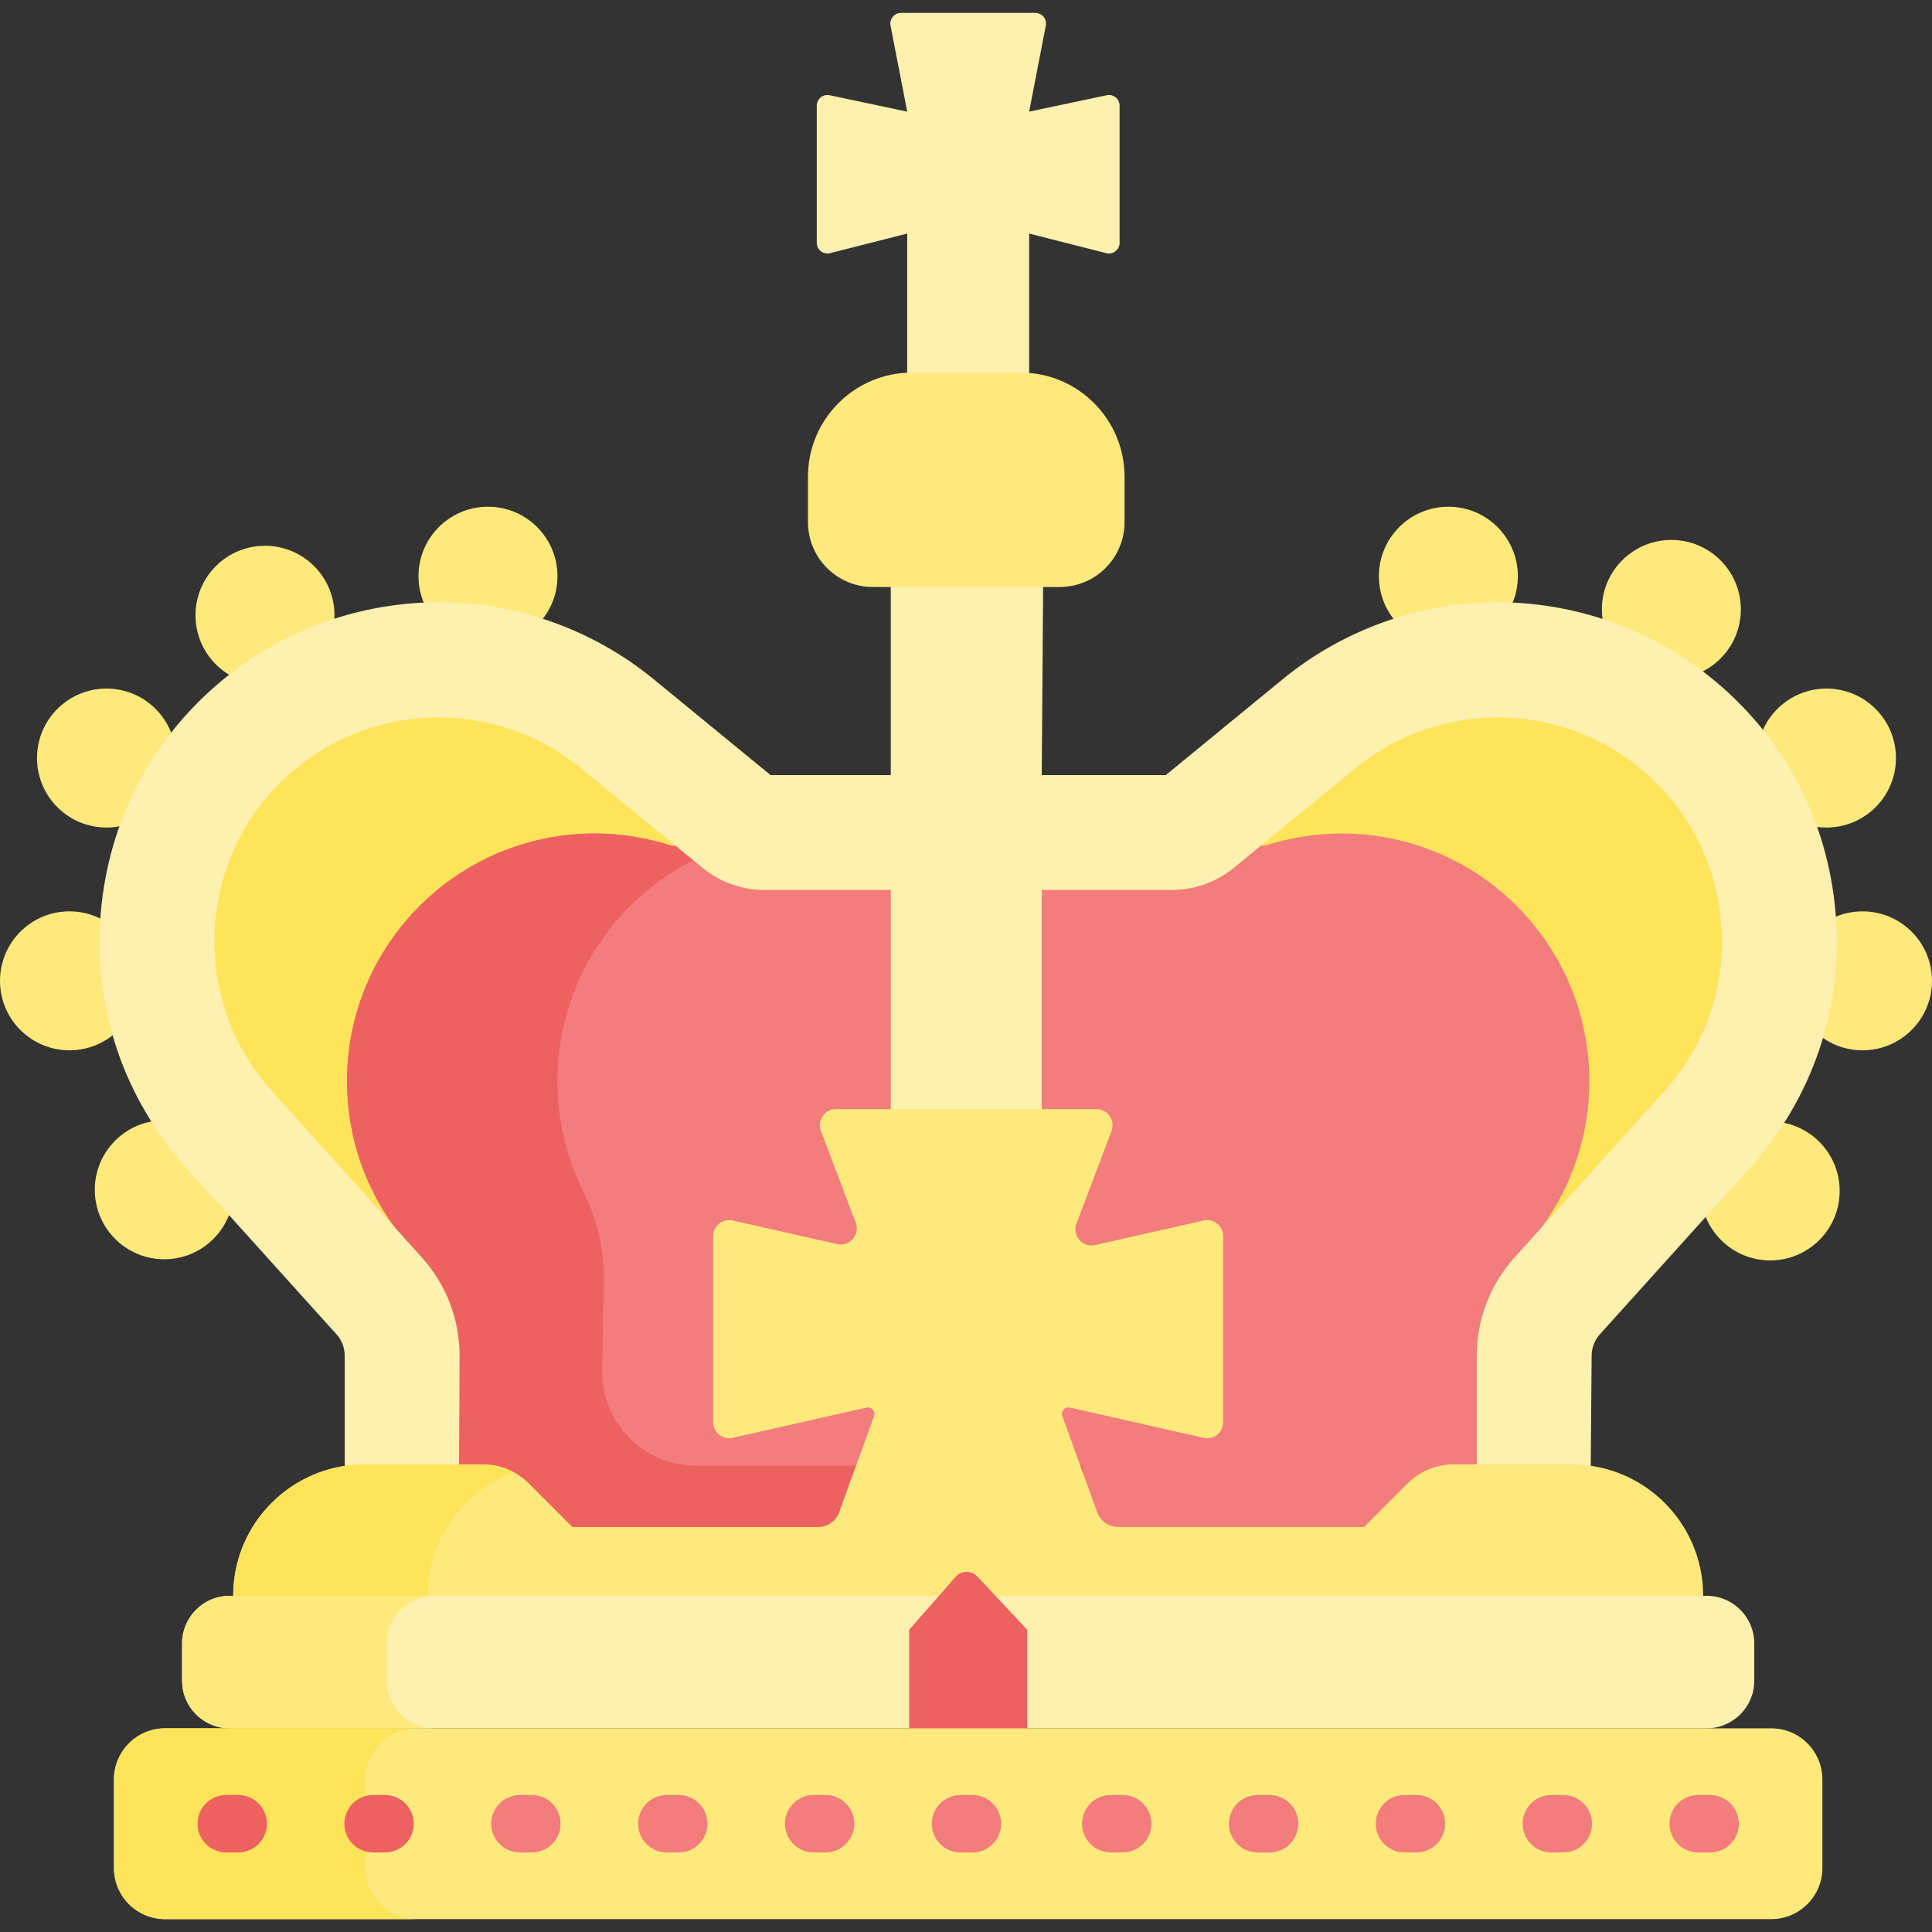 <?xml version="1.0" encoding="utf-8"?>
<svg xmlns="http://www.w3.org/2000/svg" id="Capa_1" enable-background="new 0 0 504.484 504.484" height="512" viewBox="0 0 504.484 504.484" width="512">
  <rect x="0" y="0" width="504.484" height="504.484" fill="#333333" stroke="none"/>
  <g>
    <g fill="#fee97d">
      <circle cx="18.143" cy="256.115" r="18.143"/>
      <circle cx="42.894" cy="310.676" r="18.143"/>
      <circle cx="27.806" cy="197.943" r="18.143"/>
      <circle cx="69.195" cy="160.655" r="18.143"/>
      <circle cx="127.42" cy="150.459" r="18.143"/>
      <circle cx="378.199" cy="150.459" r="18.143"/>
      <circle cx="436.425" cy="159.131" r="18.143"/>
      <circle cx="476.929" cy="197.943" r="18.143"/>
      <circle cx="486.341" cy="256.115" r="18.143"/>
      <circle cx="462.231" cy="310.974" r="18.143"/>
    </g>
    <g id="XMLID_269_">
      <path d="m454.567 204.925-47.927-29.63-46.585 4.505-66.414 37.846-82.665 3.23-84.042-48.161-29.391-4.113c-1.461.781-42.042 29.342-42.042 29.342l-12.609 58.172 37.586 63.237 27.553 44.389-3.618 64.991 14.685 5.572 266.01-6.89 12.477-4.236 3.941-81.081 57.258-70.41z" fill="#fee45a"/>
    </g>
    <g>
      <path d="m415.01 282.326c0 14.25-4.61 27.44-12.43 38.13l-25.23 121.65h-253.98l-20.33-121.65c-7.82-10.69-12.43-23.88-12.43-38.13 0-35.72 28.95-64.68 64.67-64.68 7.04 0 13.82 1.15 20.16 3.23h153.807c.618 0 1.23-.1 1.82-.284 6.084-1.9 12.56-2.946 19.273-2.946 35.72 0 64.67 28.96 64.67 64.68z" fill="#f37c7c"/>
    </g>
    <g>
      <path d="m282.825 382.741h-101.032c-13.78 0-24.869-11.324-24.58-25.101l.479-22.808c.171-8.138-1.608-16.208-5.266-23.479-4.392-8.731-6.862-18.594-6.862-29.026 0-28.669 18.656-52.968 44.486-61.45h-14.175c-.288 0-.573-.046-.847-.134-6.221-1.995-12.86-3.096-19.747-3.096-35.72 0-64.67 28.96-64.67 64.68 0 14.25 4.61 27.44 12.43 38.13l20.33 121.65h32.07l.096-4.585h127.288z" fill="#ee6161"/>
      <g>
        <path d="m479.33 238.656c1.98 24.53-6 48.1-22.47 66.38l-39.11 43.39c-1.38 1.53-2.14 3.52-2.14 5.58l-.6 73.11h-29.4v-73.11c0-9.49 3.5-18.61 9.86-25.66l39.1-43.39c10.89-12.09 16.16-27.67 14.85-43.88-1.3-16.22-9.01-30.75-21.7-40.93-21.44-17.21-52.44-17.05-73.71.38l-31.8 26.06c-4.57 3.75-10.35 5.81-16.26 5.81h-33.93v110.34h-39.42v-110.34h-32.93c-5.91 0-11.69-2.06-16.26-5.81l-31.8-26.06c-21.27-17.43-52.27-17.59-73.71-.38-12.69 10.18-20.4 24.71-21.7 40.93-1.31 16.21 3.96 31.79 14.85 43.88l39.1 43.39c6.36 7.05 9.86 16.17 9.86 25.66l-.41 80h-29.59v-80c0-2.06-.76-4.05-2.14-5.58l-39.11-43.39c-16.47-18.28-24.45-41.85-22.47-66.38 1.98-24.52 13.64-46.51 32.83-61.91 15.67-12.57 35.33-19.48 55.41-19.48h.45c20.23.11 40 7.23 55.65 20.05l30.59 25.08h31.38v-89.61h40.08l-.66 89.61h32.38l30.59-25.08c15.65-12.82 35.42-19.94 55.65-20.05h.45c20.08 0 39.74 6.91 55.41 19.48 19.19 15.4 30.85 37.39 32.83 61.91z" fill="#fef0ae"/>
      </g>
      <g id="XMLID_268_">
        <g>
          <path d="m444.73 416.696.26 21.18h-384.1v-21.18c0-18.95 15.36-34.31 34.31-34.31h30.93c4.47 0 8.76 1.78 11.92 4.94l11.41 11.4h9.18 55.04c2.43 0 4.6-1.52 5.43-3.81l9.11-25.13c.46-1.26-.66-2.54-1.97-2.24l-34.93 7.9c-2.62.59-5.11-1.4-5.11-4.09v-48.57c0-2.69 2.49-4.69 5.11-4.09l27.28 6.16c3.26.74 6.03-2.45 4.84-5.57l-9.08-24c-1.04-2.74.99-5.68 3.92-5.68h68.06c2.93 0 4.96 2.94 3.92 5.68l-9.18 24.25c-1.18 3.12 1.59 6.31 4.85 5.57l28.37-6.41c2.62-.6 5.11 1.4 5.11 4.09v48.57c0 2.69-2.49 4.68-5.11 4.09l-34.93-7.9c-1.31-.3-2.43.98-1.97 2.24l9.11 25.13c.83 2.29 3 3.81 5.43 3.81h55.04 9.18l11.41-11.4c3.16-3.16 7.45-4.94 11.92-4.94h30.93c18.95 0 34.31 15.36 34.31 34.31z" fill="#fee97d"/>
        </g>
      </g>
      <g>
        <path d="m134.2 384.453c-2.455-1.34-5.224-2.067-8.07-2.067h-30.93c-18.95 0-34.31 15.36-34.31 34.31v21.18h50.754v-21.18c0-14.821 9.396-27.445 22.556-32.243z" fill="#fee45a"/>
      </g>
      <path d="m445.639 416.701c6.867 0 12.434 5.567 12.434 12.434v9.736c0 6.867-5.567 12.434-12.434 12.434h-385.658c-6.867 0-12.434-5.567-12.434-12.434v-9.736c0-6.867 5.567-12.434 12.434-12.434z" fill="#fef0ae"/>
      <path d="m100.979 438.87v-9.736c0-6.867 5.567-12.434 12.434-12.434h-53.432c-6.867 0-12.434 5.567-12.434 12.434v9.736c0 6.867 5.567 12.434 12.434 12.434h53.432c-6.867 0-12.434-5.567-12.434-12.434z" fill="#fee97d"/>
      <path d="m268.22 465.304h-30.82v-39.745l12.121-13.802c1.495-1.702 4.131-1.745 5.68-.092l13.02 13.894v39.745z" fill="#ee6161"/>
      <path d="m462.511 451.304h-419.402c-7.372 0-13.349 5.976-13.349 13.349v23.117c0 7.372 5.976 13.349 13.349 13.349h419.403c7.372 0 13.349-5.976 13.349-13.349v-23.117c-.001-7.373-5.978-13.349-13.35-13.349z" fill="#fee97d"/>
      <path d="m95.442 487.769v-23.117c0-7.372 5.976-13.349 13.349-13.349h-65.683c-7.372 0-13.349 5.976-13.349 13.349v23.117c0 7.372 5.976 13.349 13.349 13.349h65.682c-7.372 0-13.348-5.976-13.348-13.349z" fill="#fee45a"/>
      <path d="m268.728 97.278v-36.289l20.141 5.116c1.765.448 3.481-.886 3.481-2.707v-35.798c0-1.775-1.635-3.1-3.371-2.732l-20.25 4.286 4.355-22.463c.334-1.724-.986-3.325-2.742-3.325h-35.062c-1.756 0-3.076 1.601-2.742 3.325l4.355 22.463-20.25-4.286c-1.737-.368-3.371.957-3.371 2.732v35.798c0 1.821 1.715 3.155 3.481 2.707l20.141-5.116v35.951 30.913h31.533z" fill="#fef0ae"/>
      <path d="m266.426 97.278h-28.231c-15.031 0-27.217 12.185-27.217 27.217v11.837c0 9.358 7.587 16.945 16.945 16.945h48.775c9.358 0 16.945-7.587 16.945-16.945v-11.837c-.001-15.031-12.186-27.217-27.217-27.217z" fill="#fee97d"/>
      <g>
        <path d="m253.918 483.711h-3.108c-4.142 0-7.5-3.358-7.5-7.5s3.358-7.5 7.5-7.5h3.108c4.143 0 7.5 3.358 7.5 7.5s-3.357 7.5-7.5 7.5z" fill="#f37c7c"/>
      </g>
      <g>
        <path d="m215.572 483.711h-3.108c-4.142 0-7.5-3.358-7.5-7.5s3.358-7.5 7.5-7.5h3.108c4.142 0 7.5 3.358 7.5 7.5s-3.358 7.5-7.5 7.5z" fill="#f37c7c"/>
      </g>
      <g>
        <path d="m177.225 483.711h-3.108c-4.142 0-7.5-3.358-7.5-7.5s3.358-7.5 7.5-7.5h3.108c4.142 0 7.5 3.358 7.5 7.5s-3.358 7.5-7.5 7.5z" fill="#f37c7c"/>
      </g>
      <g>
        <path d="m138.879 483.711h-3.108c-4.142 0-7.5-3.358-7.5-7.5s3.358-7.5 7.5-7.5h3.108c4.142 0 7.5 3.358 7.5 7.5s-3.358 7.5-7.5 7.5z" fill="#f37c7c"/>
      </g>
      <g>
        <path d="m100.533 483.711h-3.108c-4.142 0-7.5-3.358-7.5-7.5s3.358-7.5 7.5-7.5h3.108c4.142 0 7.5 3.358 7.5 7.5s-3.358 7.5-7.5 7.5z" fill="#ee6161"/>
      </g>
      <g>
        <path d="m62.187 483.711h-3.108c-4.142 0-7.5-3.358-7.5-7.5s3.358-7.5 7.5-7.5h3.108c4.142 0 7.5 3.358 7.5 7.5s-3.358 7.5-7.5 7.5z" fill="#ee6161"/>
      </g>
      <g>
        <path d="m293.157 483.711h-3.108c-4.143 0-7.5-3.358-7.5-7.5s3.357-7.5 7.5-7.5h3.108c4.143 0 7.5 3.358 7.5 7.5s-3.358 7.5-7.5 7.5z" fill="#f37c7c"/>
      </g>
      <g>
        <path d="m331.502 483.711h-3.108c-4.143 0-7.5-3.358-7.5-7.5s3.357-7.5 7.5-7.5h3.108c4.143 0 7.5 3.358 7.5 7.5s-3.357 7.5-7.5 7.5z" fill="#f37c7c"/>
      </g>
      <g>
        <path d="m369.849 483.711h-3.108c-4.143 0-7.5-3.358-7.5-7.5s3.357-7.5 7.5-7.5h3.108c4.143 0 7.5 3.358 7.5 7.5s-3.357 7.5-7.5 7.5z" fill="#f37c7c"/>
      </g>
      <g>
        <path d="m408.195 483.711h-3.107c-4.143 0-7.5-3.358-7.5-7.5s3.357-7.5 7.5-7.5h3.107c4.143 0 7.5 3.358 7.5 7.5s-3.358 7.5-7.5 7.5z" fill="#f37c7c"/>
      </g>
      <g>
        <path d="m446.541 483.711h-3.108c-4.143 0-7.5-3.358-7.5-7.5s3.357-7.5 7.5-7.5h3.108c4.143 0 7.5 3.358 7.5 7.5s-3.357 7.5-7.5 7.5z" fill="#f37c7c"/>
      </g>
    </g>
  </g>
</svg>